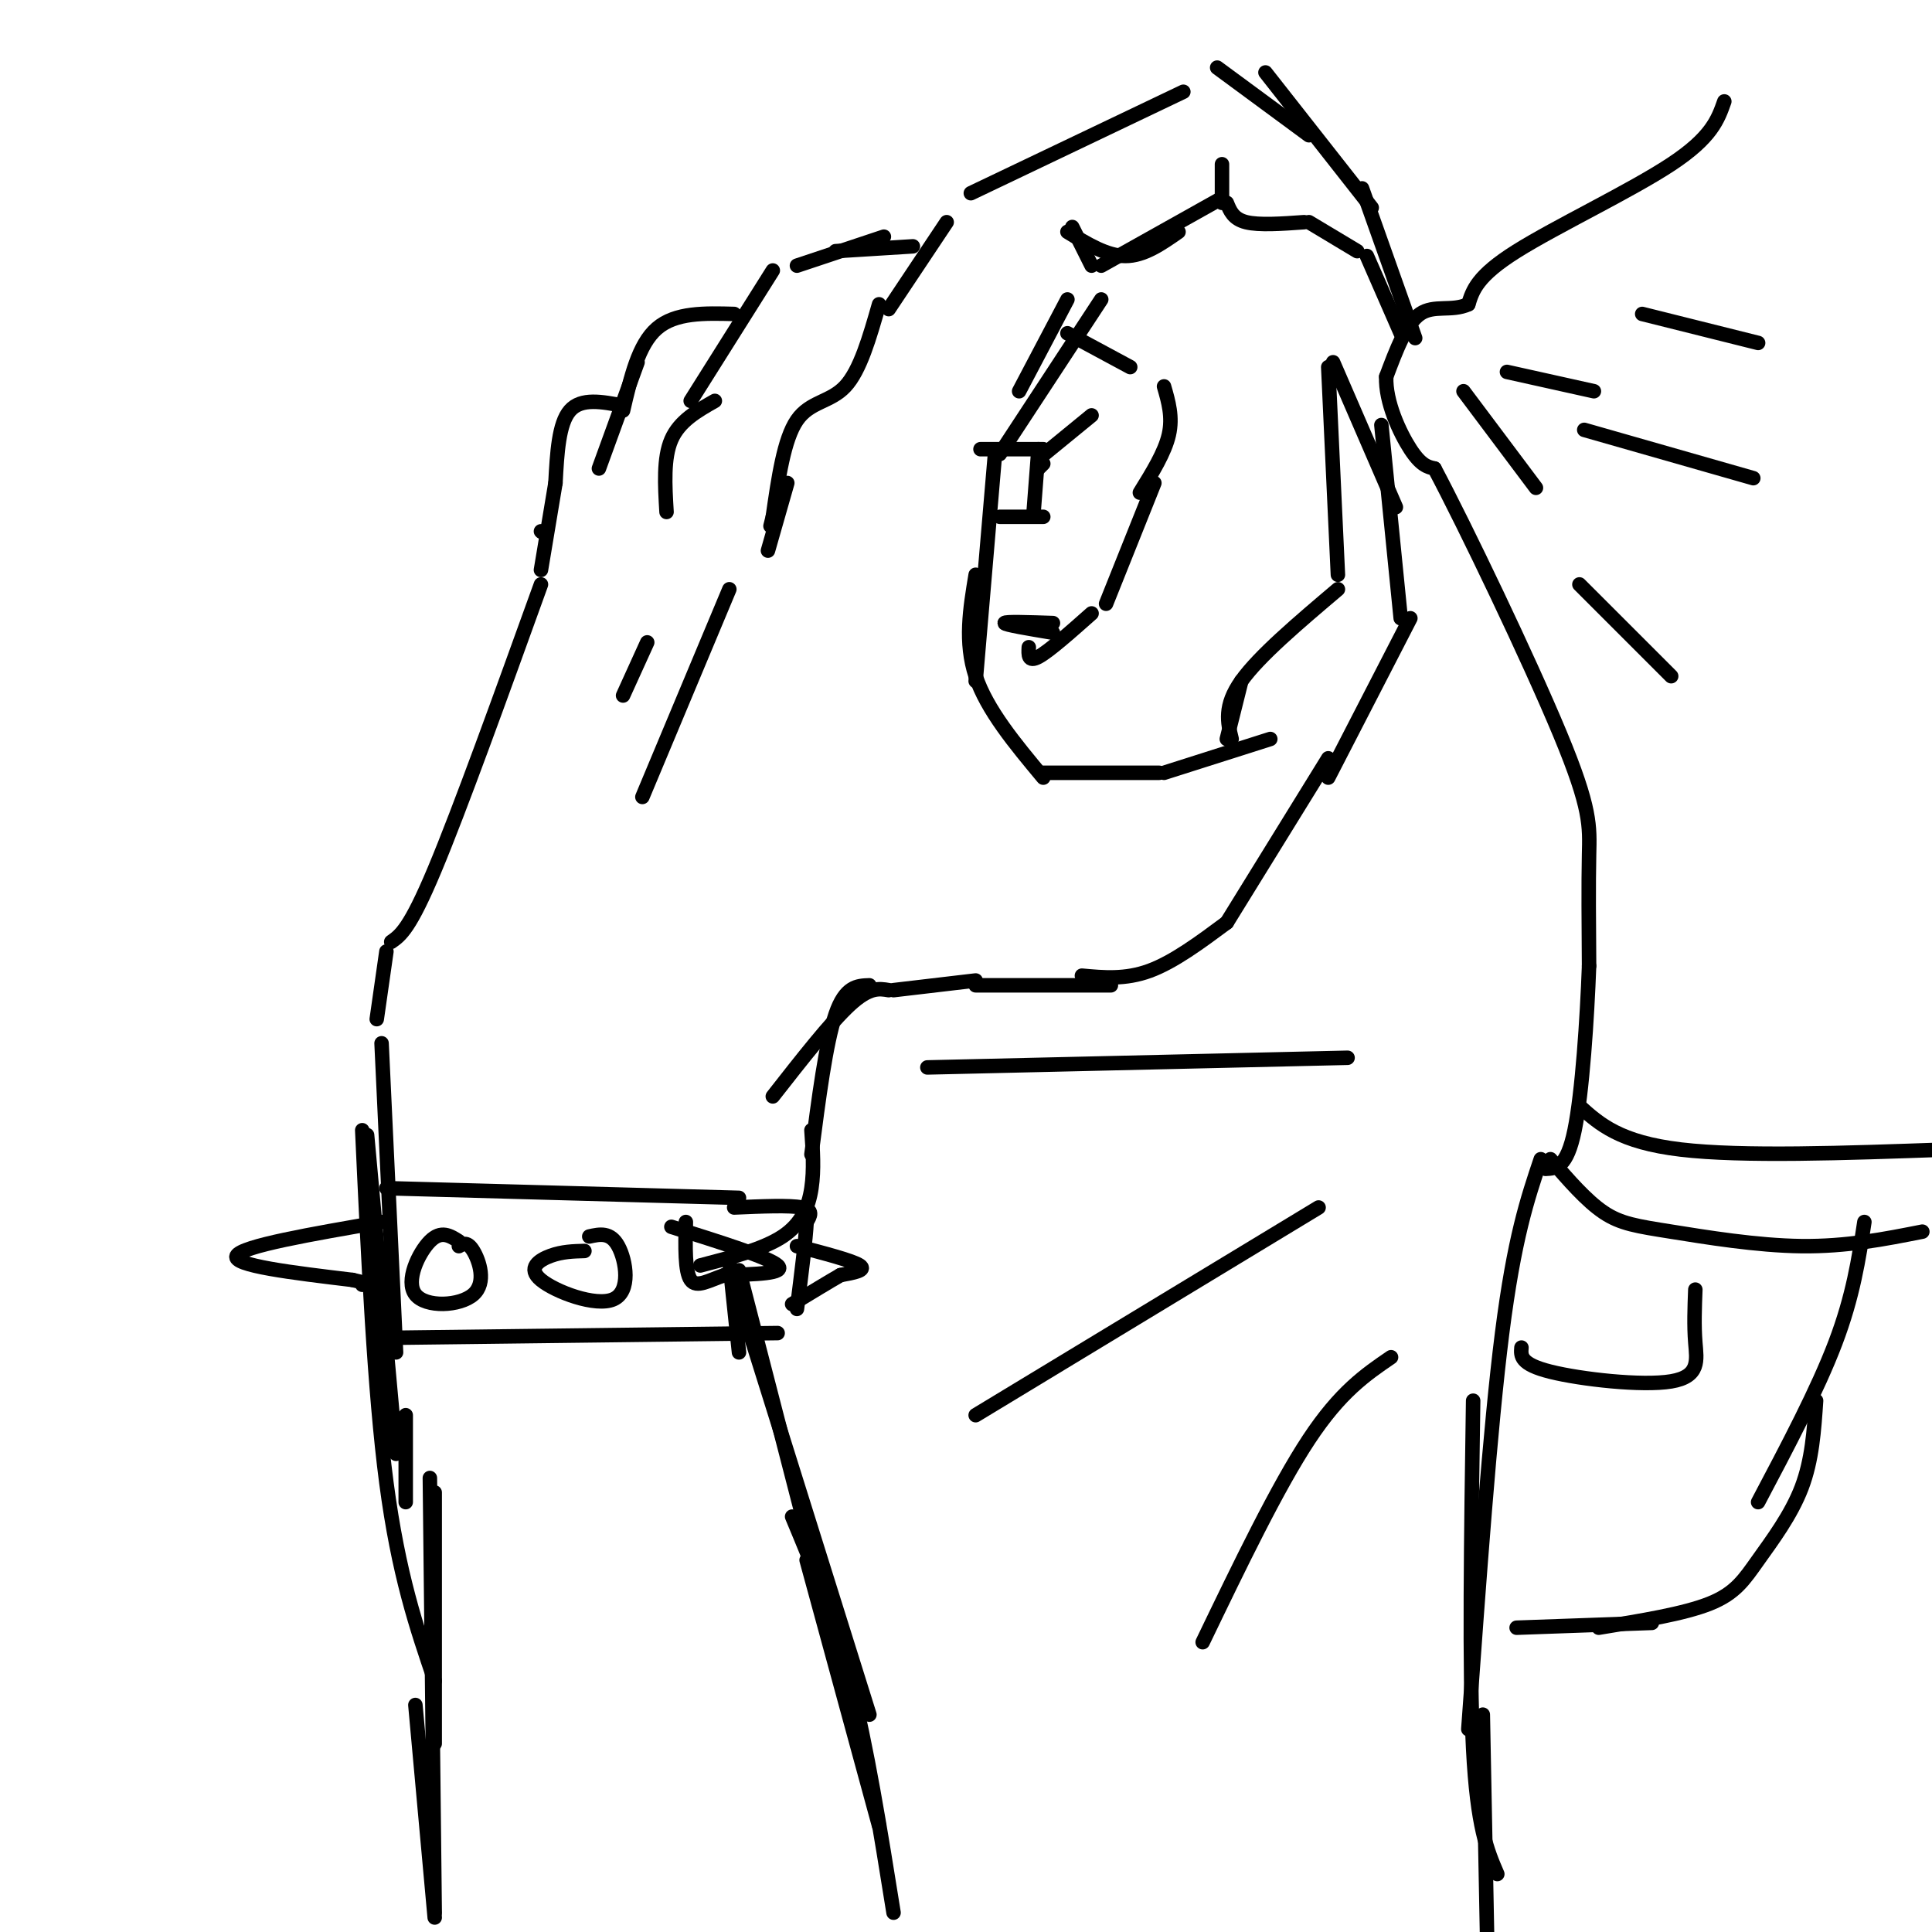 <svg viewBox='0 0 400 400' version='1.1' xmlns='http://www.w3.org/2000/svg' xmlns:xlink='http://www.w3.org/1999/xlink'><g fill='none' stroke='#000000' stroke-width='3' stroke-linecap='round' stroke-linejoin='round'><path d='M90,397c0.000,0.000 -4.000,-44.000 -4,-44'/><path d='M90,396c0.000,0.000 -1.000,-90.000 -1,-90'/><path d='M84,311c0.000,0.000 0.000,-18.000 0,-18'/><path d='M82,301c0.000,0.000 -6.000,-66.000 -6,-66'/><path d='M82,280c0.000,0.000 -3.000,-64.000 -3,-64'/><path d='M78,211c0.000,0.000 2.000,-14.000 2,-14'/><path d='M81,195c1.917,-1.333 3.833,-2.667 9,-15c5.167,-12.333 13.583,-35.667 22,-59'/><path d='M112,110c0.000,0.000 0.100,0.100 0.1,0.1'/><path d='M112,118c0.000,0.000 3.000,-18.000 3,-18'/><path d='M115,100c0.333,-6.167 0.667,-12.333 3,-15c2.333,-2.667 6.667,-1.833 11,-1'/><path d='M124,97c0.000,0.000 8.000,-22.000 8,-22'/><path d='M129,85c1.583,-6.833 3.167,-13.667 7,-17c3.833,-3.333 9.917,-3.167 16,-3'/><path d='M143,83c0.000,0.000 17.000,-27.000 17,-27'/><path d='M165,55c0.000,0.000 18.000,-6.000 18,-6'/><path d='M184,64c0.000,0.000 12.000,-18.000 12,-18'/><path d='M201,40c0.000,0.000 44.000,-21.000 44,-21'/><path d='M252,14c0.000,0.000 19.000,14.000 19,14'/><path d='M262,15c0.000,0.000 22.000,28.000 22,28'/><path d='M282,39c0.000,0.000 11.000,31.000 11,31'/><path d='M290,69c0.000,0.000 -7.000,-16.000 -7,-16'/><path d='M281,52c0.000,0.000 -10.000,-6.000 -10,-6'/><path d='M270,46c-4.667,0.333 -9.333,0.667 -12,0c-2.667,-0.667 -3.333,-2.333 -4,-4'/><path d='M253,42c0.000,0.000 0.000,-8.000 0,-8'/><path d='M253,41c0.000,0.000 -25.000,14.000 -25,14'/><path d='M244,48c-3.583,2.500 -7.167,5.000 -11,5c-3.833,0.000 -7.917,-2.500 -12,-5'/><path d='M226,55c0.000,0.000 -4.000,-8.000 -4,-8'/><path d='M221,62c0.000,0.000 -10.000,19.000 -10,19'/><path d='M228,62c0.000,0.000 -21.000,32.000 -21,32'/><path d='M173,52c0.000,0.000 16.000,-1.000 16,-1'/><path d='M182,63c-1.956,6.844 -3.911,13.689 -7,17c-3.089,3.311 -7.311,3.089 -10,7c-2.689,3.911 -3.844,11.956 -5,20'/><path d='M160,107c-0.833,3.333 -0.417,1.667 0,0'/><path d='M148,83c-3.667,2.083 -7.333,4.167 -9,8c-1.667,3.833 -1.333,9.417 -1,15'/><path d='M206,94c0.000,0.000 -4.000,47.000 -4,47'/><path d='M202,119c-1.167,7.000 -2.333,14.000 0,21c2.333,7.000 8.167,14.000 14,21'/><path d='M216,160c0.000,0.000 24.000,0.000 24,0'/><path d='M254,153c0.000,0.000 3.000,-12.000 3,-12'/><path d='M255,153c-0.833,-3.417 -1.667,-6.833 2,-12c3.667,-5.167 11.833,-12.083 20,-19'/><path d='M277,119c0.000,0.000 -2.000,-43.000 -2,-43'/><path d='M276,75c0.000,0.000 13.000,30.000 13,30'/><path d='M286,88c0.000,0.000 4.000,40.000 4,40'/><path d='M292,128c0.000,0.000 -17.000,33.000 -17,33'/><path d='M275,157c0.000,0.000 -21.000,34.000 -21,34'/><path d='M254,191c-5.500,4.083 -11.000,8.167 -16,10c-5.000,1.833 -9.500,1.417 -14,1'/><path d='M230,204c0.000,0.000 -28.000,0.000 -28,0'/><path d='M202,203c0.000,0.000 -17.000,2.000 -17,2'/><path d='M184,205c-2.000,-0.333 -4.000,-0.667 -8,3c-4.000,3.667 -10.000,11.333 -16,19'/><path d='M180,204c-2.500,0.083 -5.000,0.167 -7,6c-2.000,5.833 -3.500,17.417 -5,29'/><path d='M168,234c0.289,4.089 0.578,8.178 0,12c-0.578,3.822 -2.022,7.378 -6,10c-3.978,2.622 -10.489,4.311 -17,6'/><path d='M151,261c0.000,0.000 2.000,19.000 2,19'/><path d='M153,263c0.000,0.000 16.000,62.000 16,62'/><path d='M154,272c0.000,0.000 26.000,83.000 26,83'/><path d='M167,323c0.000,0.000 15.000,55.000 15,55'/><path d='M164,314c4.250,10.167 8.500,20.333 12,34c3.500,13.667 6.250,30.833 9,48'/><path d='M163,100c0.000,0.000 -4.000,14.000 -4,14'/><path d='M133,165c0.000,0.000 18.000,-43.000 18,-43'/><path d='M129,144c0.000,0.000 5.000,-11.000 5,-11'/><path d='M221,69c0.000,0.000 13.000,7.000 13,7'/><path d='M241,80c0.917,3.167 1.833,6.333 1,10c-0.833,3.667 -3.417,7.833 -6,12'/><path d='M239,100c0.000,0.000 -10.000,25.000 -10,25'/><path d='M226,127c-4.417,3.917 -8.833,7.833 -11,9c-2.167,1.167 -2.083,-0.417 -2,-2'/><path d='M218,131c-5.000,-0.833 -10.000,-1.667 -10,-2c0.000,-0.333 5.000,-0.167 10,0'/><path d='M207,107c0.000,0.000 9.000,0.000 9,0'/><path d='M214,106c0.000,0.000 1.000,-13.000 1,-13'/><path d='M215,95c0.000,0.000 11.000,-9.000 11,-9'/><path d='M216,93c0.000,0.000 -13.000,0.000 -13,0'/><path d='M216,96c0.000,0.000 -1.000,1.000 -1,1'/><path d='M241,160c0.000,0.000 22.000,-7.000 22,-7'/><path d='M357,21c-1.311,3.733 -2.622,7.467 -11,13c-8.378,5.533 -23.822,12.867 -32,18c-8.178,5.133 -9.089,8.067 -10,11'/><path d='M304,63c-3.467,1.578 -7.133,0.022 -10,2c-2.867,1.978 -4.933,7.489 -7,13'/><path d='M287,78c-0.200,5.178 2.800,11.622 5,15c2.200,3.378 3.600,3.689 5,4'/><path d='M297,97c6.298,11.845 19.542,39.458 26,55c6.458,15.542 6.131,19.012 6,25c-0.131,5.988 -0.065,14.494 0,23'/><path d='M329,200c-0.400,10.778 -1.400,26.222 -3,34c-1.600,7.778 -3.800,7.889 -6,8'/><path d='M327,121c0.000,0.000 19.000,19.000 19,19'/><path d='M328,89c0.000,0.000 35.000,10.000 35,10'/><path d='M340,65c0.000,0.000 24.000,6.000 24,6'/><path d='M321,240c3.720,4.304 7.440,8.607 11,11c3.560,2.393 6.958,2.875 14,4c7.042,1.125 17.726,2.893 27,3c9.274,0.107 17.137,-1.446 25,-3'/><path d='M279,219c0.000,0.000 -87.000,2.000 -87,2'/><path d='M273,250c0.000,0.000 -71.000,43.000 -71,43'/><path d='M288,281c-5.250,3.583 -10.500,7.167 -17,17c-6.500,9.833 -14.250,25.917 -22,42'/><path d='M319,240c-2.750,8.167 -5.500,16.333 -8,36c-2.500,19.667 -4.750,50.833 -7,82'/><path d='M305,290c-0.417,27.833 -0.833,55.667 0,72c0.833,16.333 2.917,21.167 5,26'/><path d='M307,355c0.000,0.000 1.000,52.000 1,52'/><path d='M315,279c-0.143,1.714 -0.286,3.429 6,5c6.286,1.571 19.000,3.000 25,2c6.000,-1.000 5.286,-4.429 5,-8c-0.286,-3.571 -0.143,-7.286 0,-11'/><path d='M314,337c0.000,0.000 28.000,-1.000 28,-1'/><path d='M331,337c8.839,-1.435 17.679,-2.869 23,-5c5.321,-2.131 7.125,-4.958 10,-9c2.875,-4.042 6.821,-9.298 9,-15c2.179,-5.702 2.589,-11.851 3,-18'/><path d='M364,311c6.167,-11.667 12.333,-23.333 16,-33c3.667,-9.667 4.833,-17.333 6,-25'/><path d='M327,229c4.167,3.750 8.333,7.500 21,9c12.667,1.500 33.833,0.750 55,0'/><path d='M75,234c1.250,27.000 2.500,54.000 5,73c2.500,19.000 6.250,30.000 10,41'/><path d='M90,309c0.000,0.000 0.000,52.000 0,52'/><path d='M80,246c0.000,0.000 73.000,2.000 73,2'/><path d='M79,277c0.000,0.000 82.000,-1.000 82,-1'/><path d='M79,253c-14.500,2.500 -29.000,5.000 -30,7c-1.000,2.000 11.500,3.500 24,5'/><path d='M73,265c4.333,1.000 3.167,1.000 2,1'/><path d='M95,257c-1.837,-1.175 -3.675,-2.351 -6,0c-2.325,2.351 -5.139,8.228 -3,11c2.139,2.772 9.230,2.439 12,0c2.770,-2.439 1.220,-6.982 0,-9c-1.220,-2.018 -2.110,-1.509 -3,-1'/><path d='M121,259c-2.295,0.062 -4.590,0.124 -7,1c-2.410,0.876 -4.935,2.565 -2,5c2.935,2.435 11.329,5.617 15,4c3.671,-1.617 2.620,-8.033 1,-11c-1.620,-2.967 -3.810,-2.483 -6,-2'/><path d='M139,254c10.083,3.167 20.167,6.333 22,8c1.833,1.667 -4.583,1.833 -11,2'/><path d='M150,264c-3.222,1.067 -5.778,2.733 -7,1c-1.222,-1.733 -1.111,-6.867 -1,-12'/><path d='M152,250c5.750,-0.250 11.500,-0.500 14,0c2.500,0.500 1.750,1.750 1,3'/><path d='M167,253c-0.167,3.500 -1.083,10.750 -2,18'/><path d='M165,258c5.750,1.500 11.500,3.000 13,4c1.500,1.000 -1.250,1.500 -4,2'/><path d='M174,264c-2.333,1.333 -6.167,3.667 -10,6'/><path d='M303,81c0.000,0.000 15.000,20.000 15,20'/><path d='M312,77c0.000,0.000 18.000,4.000 18,4'/></g>
</svg>